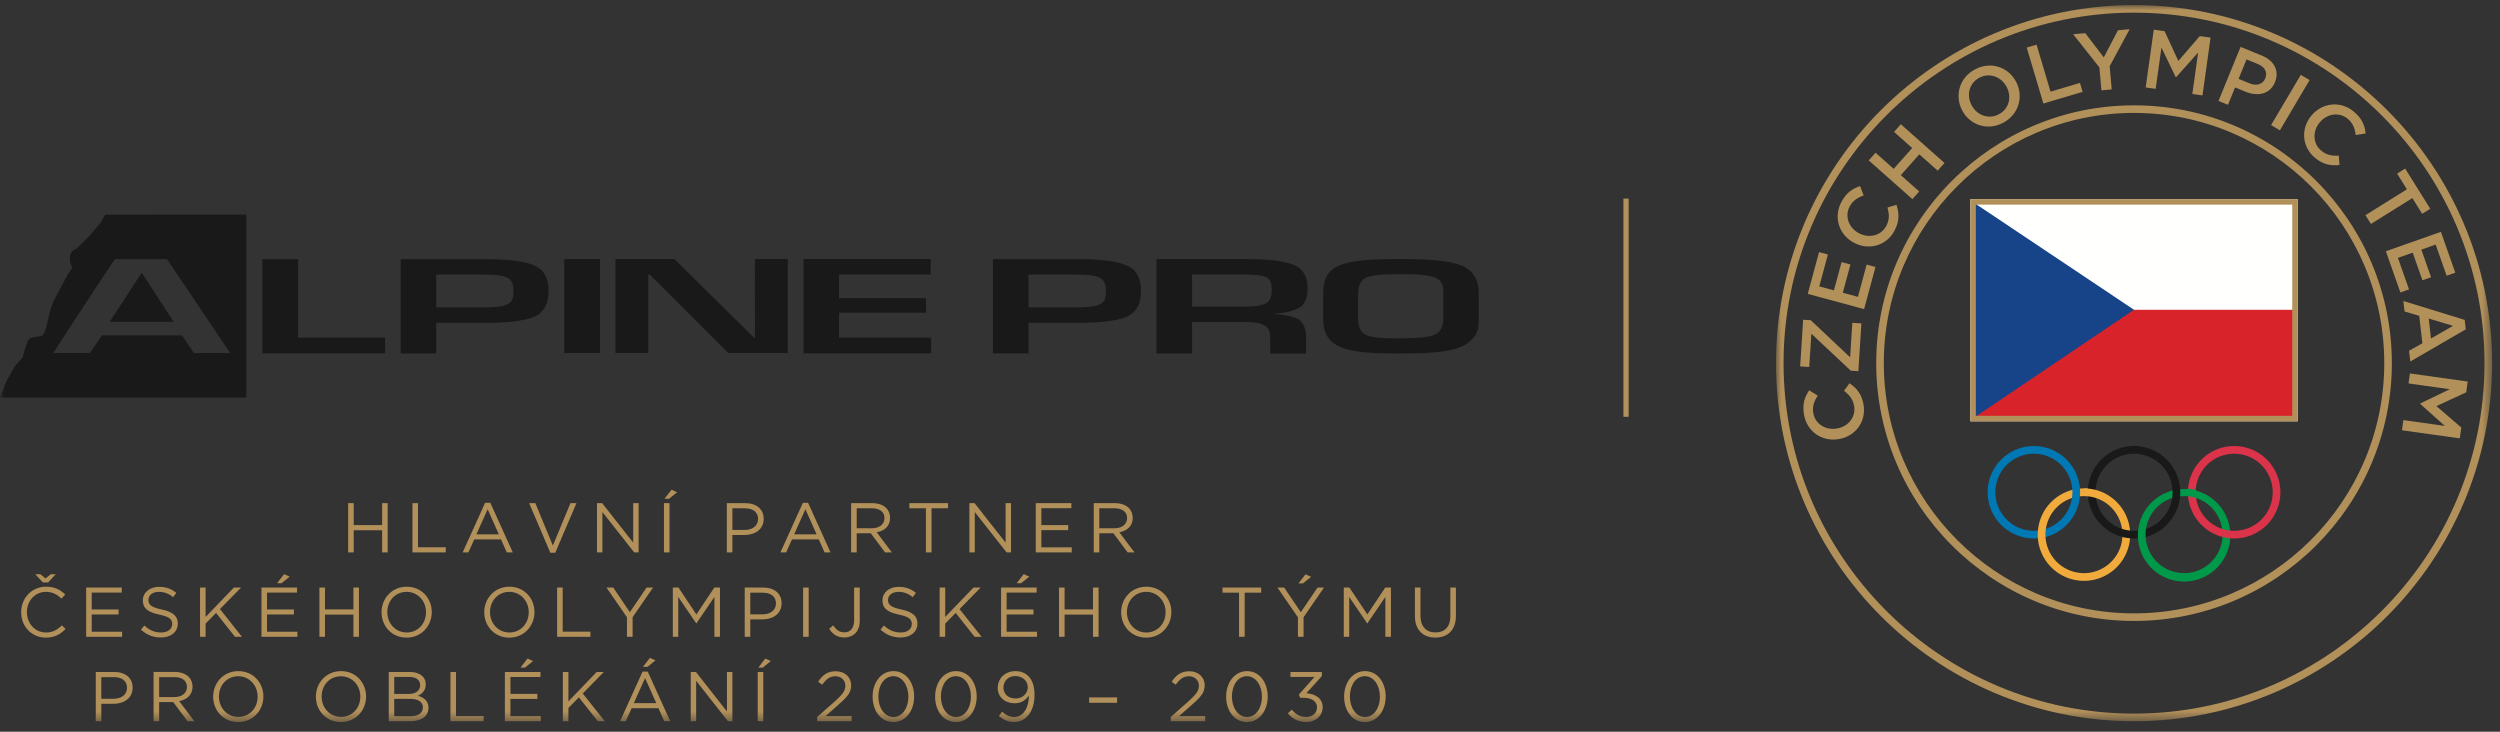 <svg xmlns="http://www.w3.org/2000/svg" xmlns:xlink="http://www.w3.org/1999/xlink" width="246" height="72">
    <rect width="100%" height="100%" fill="#333333" stroke="none"/>
    <defs>
        <path id="a" d="M0 0h70.467v70.467H0z"/>
        <path id="c" d="M0 70.55h245.223V0H0z"/>
    </defs>
    <g fill="none" fill-rule="evenodd" transform="translate(0 .5)">
        <g transform="translate(174.756)">
            <mask id="b" fill="#fff">
                <use xlink:href="#a"/>
            </mask>
            <path fill="#B2905A" d="M35.234.745C16.217.745.746 16.217.746 35.234c0 19.016 15.471 34.487 34.488 34.487 19.016 0 34.487-15.471 34.487-34.487 0-19.017-15.47-34.489-34.487-34.489m0 69.722C15.806 70.467 0 54.66 0 35.234 0 15.805 15.806 0 35.234 0 54.66 0 70.467 15.805 70.467 35.234c0 19.427-15.806 35.233-35.233 35.233" mask="url(#b)"/>
        </g>
        <path fill="#B2905A" d="m180.939 42.707-.017.003c-1.61.267-3.13-.72-3.413-2.436-.174-1.044.086-1.736.514-2.365l.843.518c-.346.523-.549 1.055-.442 1.703.179 1.076 1.2 1.722 2.31 1.538l.016-.002c1.109-.184 1.877-1.118 1.697-2.202-.115-.696-.464-1.096-.997-1.507l.541-.746c.713.489 1.209 1.071 1.385 2.132.273 1.652-.81 3.095-2.437 3.364M182.117 35.977l-3.879-3.641-.208 3.275-.893-.056.291-4.594.746.047 3.879 3.65.214-3.39.893.056-.297 4.7zM177.883 28.419l1.112-4.11.871.236-.849 3.136 1.442.39.752-2.78.872.236-.753 2.78 1.489.403.859-3.176.871.235-1.122 4.15zM182.448 23.396l-.015-.008c-1.444-.761-2.056-2.467-1.244-4.005.494-.936 1.119-1.33 1.84-1.571l.357.921c-.591.208-1.075.51-1.381 1.09-.51.965-.086 2.097.907 2.622l.015.007c.994.525 2.171.245 2.684-.727.33-.624.294-1.153.117-1.803l.883-.267c.272.821.314 1.585-.188 2.536-.78 1.48-2.517 1.975-3.975 1.205M183.885 15.284l.67-.755 1.786 1.585 1.819-2.05-1.786-1.584.67-.755 4.296 3.812-.67.754-1.811-1.606-1.818 2.05 1.811 1.606-.671.755zM197.457 8.059l-.008-.015c-.52-.987-1.671-1.428-2.68-.895-1.009.532-1.287 1.708-.767 2.695l.008.015c.52.987 1.667 1.42 2.676.888 1.009-.532 1.292-1.702.77-2.688m-4.375 2.308-.008-.014c-.754-1.43-.282-3.209 1.278-4.033 1.56-.823 3.272-.214 4.027 1.216l.007.014c.754 1.43.284 3.209-1.277 4.032-1.56.823-3.273.215-4.027-1.215M199.431 4.182l.967-.287 1.375 4.624 2.895-.861.262.881-3.862 1.149zM206.58 6.133 204 2.869l1.193-.106 1.818 2.384 1.394-2.669 1.152-.103-1.966 3.643.202 2.28-1.013.091zM211.931 2.417l1.064.149 1.355 2.932 2.106-2.448 1.065.149-.796 5.688-.999-.14.57-4.079-2.171 2.431-.032-.005-1.407-2.914-.568 4.063-.983-.138zM221.362 7.704c.706.288 1.308.073 1.535-.481l.006-.015c.255-.623-.06-1.133-.759-1.418l-1.086-.444-.782 1.914 1.086.444Zm-.89-3.59 2.096.856c1.245.509 1.731 1.532 1.294 2.603l-.006.015c-.487 1.193-1.699 1.424-2.868.947l-1.056-.432-.699 1.709-.934-.381 2.172-5.317ZM226.397 6.865l.869.513-2.923 4.945-.869-.514zM227.448 10.868l.01-.013c1.055-1.246 2.852-1.478 4.18-.355.809.684 1.059 1.378 1.14 2.134l-.978.152c-.075-.623-.265-1.16-.767-1.583-.833-.705-2.03-.535-2.756.323l-.01.013c-.726.858-.706 2.068.133 2.778.54.455 1.064.533 1.736.5l.072.92c-.86.09-1.616-.034-2.437-.727-1.278-1.081-1.388-2.883-.323-4.142M236.839 18.129l-.964-1.545.793-.496 2.468 3.954-.794.495-.964-1.545-4.078 2.546-.539-.863zM240.185 22.315l1.415 4.016-.851.3-1.08-3.064-1.408.496.957 2.716-.851.3-.957-2.717-1.455.512 1.093 3.104-.851.3-1.428-4.055zM239.208 32.808l2.17-1.247-2.394-.718.224 1.965Zm3.317-1.833.107.93-5.46 3.168-.122-1.06 1.312-.736-.309-2.699-1.444-.43-.118-1.027 6.034 1.854ZM242.824 37.043l-.149 1.064-2.931 1.354 2.447 2.108-.149 1.064-5.688-.796.14-1 4.079.571-2.43-2.17.004-.033 2.915-1.406-4.063-.569.138-.983z"/>
        <mask id="d" fill="#fff">
            <use xlink:href="#c"/>
        </mask>
        <path fill="#FFFFFE" d="M193.883 40.957h32.213V19.096h-32.213z" mask="url(#d)"/>
        <path fill="#D8232A" d="M194.279 40.551h31.407V29.987h-31.407z" mask="url(#d)"/>
        <path fill="#174489" d="m194.312 40.552 15.672-10.571-15.672-10.479z" mask="url(#d)"/>
        <path fill="#B2905A" d="M194.422 40.418h31.135V19.636h-31.135v20.782Zm-.539.539h32.213v-21.86h-32.213v21.86Z" mask="url(#d)"/>
        <path fill="#F1AB3D" d="M205.061 48.317a3.79 3.79 0 1 0 0 7.58 3.79 3.79 0 0 0 0-7.58m4.549 3.79a4.548 4.548 0 1 1-9.096 0 4.548 4.548 0 0 1 9.096 0" mask="url(#d)"/>
        <path fill="#009949" d="M214.916 48.317a3.79 3.79 0 1 0 0 7.58 3.79 3.79 0 0 0 0-7.58m4.548 3.79a4.548 4.548 0 1 1-9.095 0 4.548 4.548 0 0 1 9.095 0" mask="url(#d)"/>
        <path fill="#0078B3" d="M200.135 44.147a3.79 3.79 0 1 0 0 7.581 3.79 3.79 0 0 0 0-7.58m4.547 3.79a4.548 4.548 0 1 1-9.096 0 4.548 4.548 0 0 1 9.096 0" mask="url(#d)"/>
        <path fill="#1A1919" d="M209.989 44.147a3.79 3.79 0 1 0 0 7.58 3.79 3.79 0 0 0 0-7.58m4.548 3.79a4.548 4.548 0 1 1-9.096 0 4.548 4.548 0 0 1 9.096 0" mask="url(#d)"/>
        <path fill="#DB334A" d="M219.843 44.147a3.79 3.79 0 1 0 0 7.582 3.79 3.79 0 0 0 0-7.582m4.548 3.79a4.547 4.547 0 1 1-9.096 0 4.548 4.548 0 1 1 9.096 0" mask="url(#d)"/>
        <path fill="#F1AB3D" d="M200.531 52.515a4.437 4.437 0 0 1 .004-.861l.786-.16a3.808 3.808 0 0 0-.04.884l-.75.137Z" mask="url(#d)"/>
        <path fill="#009949" d="M216.119 48.512a3.793 3.793 0 0 0-.83-.176l-.05-.401.049-.361c.273.022.538.068.795.136l.036.802Zm-5.736 3.974a4.594 4.594 0 0 1 .005-.807l.784-.167a3.832 3.832 0 0 0-.038.844l-.343.178-.408-.048Z" mask="url(#d)"/>
        <path fill="#F1AB3D" d="M206.29 48.52a3.786 3.786 0 0 0-.887-.188l-.342-.774a4.6 4.6 0 0 1 1.197.16l.031.802Z" mask="url(#d)"/>
        <path fill="#B2905A" d="M209.99 10.61c-13.577 0-24.623 11.047-24.623 24.623 0 13.577 11.046 24.622 24.622 24.622 13.577 0 24.623-11.045 24.623-24.622 0-13.576-11.046-24.622-24.623-24.622m0 49.99c-13.988 0-25.368-11.38-25.368-25.368 0-13.988 11.38-25.368 25.368-25.368 13.989 0 25.369 11.38 25.369 25.368 0 13.989-11.38 25.368-25.369 25.368M34.259 49.011h.547v2.153h2.796v-2.153h.547v4.845h-.547v-2.18h-2.796v2.18h-.547zM40.586 49.011h.547v4.34h2.727v.505h-3.274zM49.086 52.077l-1.1-2.465-1.108 2.465h2.208Zm-1.35-3.101h.512l2.209 4.88h-.588l-.568-1.28h-2.637l-.575 1.28h-.561l2.208-4.88ZM52.069 49.011h.61l1.723 4.174 1.731-4.174h.588l-2.083 4.88h-.485zM58.742 49.011h.512l3.053 3.883v-3.883h.533v4.845h-.436l-3.129-3.973v3.973h-.533zM66.08 47.688l.547.25-.797.644h-.443l.692-.894Zm-.748 6.168h.547V49.01h-.547v4.846ZM73.264 51.648c.803 0 1.329-.43 1.329-1.066v-.014c0-.693-.52-1.052-1.301-1.052h-1.225v2.132h1.197ZM71.52 49.01h1.813c1.094 0 1.814.58 1.814 1.536v.014c0 1.045-.872 1.585-1.904 1.585h-1.176v1.71h-.547v-4.845ZM80.352 52.077l-1.1-2.465-1.107 2.465h2.207Zm-1.35-3.101h.513l2.208 4.88h-.588l-.568-1.28H77.93l-.575 1.28h-.56l2.208-4.88ZM85.786 51.482c.727 0 1.246-.374 1.246-.997v-.014c0-.595-.457-.955-1.239-.955h-1.495v1.966h1.488Zm-2.035-2.472h2.084c.595 0 1.073.18 1.378.485.235.235.373.575.373.955v.014c0 .803-.554 1.274-1.315 1.412l1.488 1.98h-.67l-1.406-1.883h-1.385v1.883h-.547V49.01ZM91.109 49.516h-1.627v-.505h3.808v.505h-1.627v4.34h-.554zM95.387 49.011h.512l3.052 3.883v-3.883h.534v4.845h-.437l-3.129-3.973v3.973h-.532zM101.921 49.011h3.502v.498h-2.955v1.655h2.644v.498h-2.644v1.695h2.99v.499h-3.537zM109.66 51.482c.726 0 1.246-.374 1.246-.997v-.014c0-.595-.458-.955-1.24-.955h-1.495v1.966h1.488Zm-2.035-2.472h2.083c.595 0 1.073.18 1.378.485.235.235.373.575.373.955v.014c0 .803-.553 1.274-1.315 1.412l1.488 1.98h-.67l-1.406-1.883h-1.385v1.883h-.546V49.01ZM4.726 56.817h-.498L3.467 56h.498l.519.415.52-.415h.484l-.762.817Zm-2.644 2.935v-.014c0-1.37 1.025-2.506 2.45-2.506.88 0 1.406.311 1.89.768l-.373.402c-.409-.388-.865-.665-1.523-.665-1.073 0-1.876.872-1.876 1.987v.014c0 1.121.81 2 1.876 2 .664 0 1.1-.256 1.564-.7l.36.354c-.505.512-1.06.851-1.938.851-1.398 0-2.43-1.1-2.43-2.491ZM8.478 57.315h3.503v.498H9.025v1.655h2.645v.498H9.025v1.696h2.991v.499H8.478zM13.864 61.454l.339-.401c.505.457.99.685 1.661.685.65 0 1.08-.346 1.08-.824V60.9c0-.45-.242-.705-1.26-.92-1.115-.242-1.627-.602-1.627-1.398v-.014c0-.761.672-1.323 1.593-1.323.706 0 1.21.201 1.702.596l-.318.422c-.45-.367-.9-.526-1.398-.526-.63 0-1.031.346-1.031.783v.013c0 .457.249.714 1.315.941 1.08.236 1.577.63 1.577 1.371v.014c0 .83-.691 1.37-1.653 1.37-.769 0-1.4-.255-1.98-.775M19.685 57.315h.547v2.893l2.782-2.893h.707l-2.077 2.118 2.167 2.728h-.686l-1.862-2.347-1.031 1.045v1.302h-.547zM27.957 55.993l.547.249-.796.644h-.444l.693-.893Zm-2.23 1.322h3.503v.498h-2.955v1.655h2.644v.498h-2.644v1.696h2.99v.498h-3.537v-4.845ZM31.431 57.315h.548v2.153h2.796v-2.153h.546v4.846h-.546V59.98h-2.796v2.181h-.548zM41.918 59.752v-.014c0-1.1-.803-2-1.91-2-1.108 0-1.897.885-1.897 1.986v.014c0 1.1.803 2 1.91 2 1.108 0 1.897-.886 1.897-1.986m-4.374 0v-.014c0-1.336 1.004-2.506 2.478-2.506 1.474 0 2.464 1.156 2.464 2.492v.014c0 1.336-1.004 2.506-2.478 2.506-1.474 0-2.464-1.157-2.464-2.492M52.024 59.752v-.014c0-1.1-.803-2-1.91-2-1.108 0-1.897.885-1.897 1.986v.014c0 1.1.803 2 1.91 2 1.108 0 1.897-.886 1.897-1.986m-4.375 0v-.014c0-1.336 1.004-2.506 2.478-2.506 1.475 0 2.465 1.156 2.465 2.492v.014c0 1.336-1.004 2.506-2.478 2.506-1.475 0-2.465-1.157-2.465-2.492M54.82 57.315h.548v4.34h2.727v.506H54.82zM61.694 60.243l-2.014-2.928h.664l1.634 2.423 1.647-2.423h.637l-2.014 2.921v1.925h-.554zM66.207 57.315h.554l1.765 2.644 1.765-2.644h.554v4.846h-.547v-3.925l-1.765 2.596h-.028l-1.765-2.589v3.918h-.533zM75.026 59.952c.803 0 1.328-.43 1.328-1.066v-.014c0-.692-.519-1.052-1.3-1.052h-1.226v2.132h1.198Zm-1.745-2.637h1.814c1.094 0 1.814.581 1.814 1.537v.014c0 1.045-.873 1.585-1.904 1.585h-1.177v1.71h-.547v-4.846ZM79.027 62.161h.547v-4.846h-.547zM81.595 61.371l.394-.339c.298.45.603.692 1.108.692.547 0 .948-.395.948-1.162v-3.247h.554v3.24c0 .567-.166.996-.443 1.273-.27.264-.637.402-1.066.402-.727 0-1.19-.36-1.495-.859M86.64 61.454l.34-.401c.506.457.99.685 1.661.685.65 0 1.08-.346 1.08-.824V60.9c0-.45-.242-.705-1.26-.92-1.114-.242-1.626-.602-1.626-1.398v-.014c0-.761.671-1.323 1.592-1.323.706 0 1.211.201 1.702.596l-.318.422c-.45-.367-.9-.526-1.398-.526-.63 0-1.031.346-1.031.783v.013c0 .457.249.714 1.315.941 1.08.236 1.578.63 1.578 1.371v.014c0 .83-.692 1.37-1.654 1.37-.769 0-1.399-.255-1.98-.775M92.462 57.315h.547v2.893l2.783-2.893h.706l-2.077 2.118 2.167 2.728h-.686l-1.861-2.347-1.032 1.045v1.302h-.547zM100.734 55.993l.547.249-.796.644h-.443l.692-.893Zm-2.229 1.322h3.503v.498h-2.956v1.655h2.644v.498h-2.644v1.696h2.99v.498h-3.537v-4.845ZM104.209 57.315h.547v2.153h2.796v-2.153h.547v4.846h-.547V59.98h-2.796v2.181h-.547zM114.696 59.752v-.014c0-1.1-.803-2-1.91-2-1.108 0-1.897.885-1.897 1.986v.014c0 1.1.803 2 1.91 2 1.108 0 1.897-.886 1.897-1.986m-4.375 0v-.014c0-1.336 1.004-2.506 2.478-2.506 1.474 0 2.464 1.156 2.464 2.492v.014c0 1.336-1.004 2.506-2.478 2.506-1.474 0-2.464-1.157-2.464-2.492M121.922 57.82h-1.626v-.505h3.807v.505h-1.627v4.341h-.554zM128.463 56.013l.548.25-.797.644h-.443l.692-.894Zm-.747 4.23-2.015-2.928h.665L128 59.738l1.647-2.423h.637l-2.014 2.92v1.925h-.554v-1.917ZM132.228 57.315h.554l1.765 2.644 1.765-2.644h.555v4.846h-.547v-3.925l-1.765 2.596h-.028l-1.766-2.589v3.918h-.533zM139.227 60.132v-2.817h.547v2.783c0 1.045.56 1.633 1.481 1.633.893 0 1.46-.54 1.46-1.599v-2.817h.548v2.775c0 1.413-.81 2.147-2.022 2.147-1.197 0-2.014-.734-2.014-2.105M11.167 68.259c.804 0 1.33-.43 1.33-1.066v-.014c0-.693-.52-1.052-1.302-1.052H9.97v2.132h1.197Zm-1.744-2.637h1.813c1.094 0 1.814.58 1.814 1.536v.014c0 1.045-.872 1.585-1.903 1.585H9.97v1.71h-.547v-4.845ZM17.148 68.093c.727 0 1.246-.374 1.246-.997v-.014c0-.595-.457-.955-1.239-.955H15.66v1.966h1.488Zm-2.035-2.472h2.084c.595 0 1.073.18 1.377.485.236.235.373.575.373.955v.014c0 .803-.553 1.274-1.314 1.412l1.488 1.98h-.671l-1.405-1.883H15.66v1.883h-.547V65.62ZM25.35 68.058v-.014c0-1.1-.803-2-1.91-2-1.108 0-1.897.886-1.897 1.986v.014c0 1.1.803 2 1.91 2 1.108 0 1.897-.885 1.897-1.986m-4.375 0v-.014c0-1.336 1.004-2.506 2.478-2.506 1.475 0 2.465 1.157 2.465 2.492v.014c0 1.336-1.004 2.506-2.478 2.506-1.475 0-2.465-1.156-2.465-2.492M35.456 68.058v-.014c0-1.1-.803-2-1.91-2-1.108 0-1.897.886-1.897 1.986v.014c0 1.1.803 2 1.91 2 1.108 0 1.897-.885 1.897-1.986m-4.374 0v-.014c0-1.336 1.004-2.506 2.478-2.506 1.474 0 2.464 1.157 2.464 2.492v.014c0 1.336-1.004 2.506-2.478 2.506-1.474 0-2.464-1.156-2.464-2.492M40.322 68.266h-1.53v1.71h1.627c.734 0 1.191-.326 1.191-.866v-.014c0-.526-.443-.83-1.288-.83Zm1.018-1.364c0-.478-.381-.79-1.073-.79h-1.474v1.67h1.433c.657 0 1.114-.298 1.114-.866v-.014Zm-3.087-1.28h2.062c.555 0 .99.159 1.267.429.201.207.312.463.312.775v.014c0 .63-.388.955-.769 1.121.575.174 1.038.506 1.038 1.17v.014c0 .83-.698 1.322-1.757 1.322h-2.153V65.62ZM44.323 65.622h.547v4.34h2.727v.505h-3.274zM51.91 64.3l.547.248-.796.645h-.443l.692-.894Zm-2.229 1.322h3.503v.498h-2.956v1.655h2.644v.498h-2.644v1.695h2.99v.499H49.68v-4.845ZM55.384 65.622h.548v2.893l2.782-2.893h.706l-2.076 2.118 2.166 2.727h-.685l-1.862-2.347-1.031 1.045v1.302h-.548zM63.954 64.23l.547.25-.796.643h-.443l.692-.893Zm.623 4.458-1.1-2.464-1.108 2.464h2.208Zm-1.35-3.1h.513l2.208 4.88h-.588l-.568-1.282h-2.637l-.575 1.281h-.561l2.208-4.88ZM67.969 65.622h.512l3.052 3.883v-3.883h.534v4.845h-.437l-3.128-3.973v3.973h-.533zM75.306 64.3l.547.248-.796.645h-.443l.692-.894Zm-.748 6.167h.548v-4.845h-.548v4.845ZM80.415 70.045l1.758-1.55c.741-.665 1.01-1.039 1.01-1.524 0-.567-.45-.928-.975-.928-.554 0-.914.291-1.301.831l-.402-.29c.436-.651.893-1.032 1.745-1.032.872 0 1.502.582 1.502 1.37v.015c0 .706-.374 1.142-1.225 1.883l-1.295 1.149H83.8v.498h-3.385v-.422ZM89.386 68.058v-.014c0-1.059-.582-2.007-1.481-2.007-.907 0-1.475.927-1.475 1.993v.014c0 1.06.582 2.008 1.488 2.008.907 0 1.468-.935 1.468-1.994m-3.523 0v-.014c0-1.357.81-2.506 2.055-2.506 1.246 0 2.036 1.135 2.036 2.492v.014c0 1.357-.803 2.506-2.05 2.506-1.253 0-2.041-1.135-2.041-2.492M95.54 68.058v-.014c0-1.059-.582-2.007-1.481-2.007-.908 0-1.475.927-1.475 1.993v.014c0 1.06.581 2.008 1.488 2.008s1.467-.935 1.467-1.994m-3.522 0v-.014c0-1.357.81-2.506 2.055-2.506 1.246 0 2.035 1.135 2.035 2.492v.014c0 1.357-.803 2.506-2.048 2.506-1.254 0-2.042-1.135-2.042-2.492M101.133 67.138v-.014c0-.616-.506-1.1-1.233-1.1-.726 0-1.162.532-1.162 1.134v.014c0 .616.484 1.06 1.19 1.06.741 0 1.205-.54 1.205-1.094m.103.892v-.096c-.304.47-.747.768-1.37.768-.997 0-1.69-.63-1.69-1.502v-.014c0-.92.714-1.648 1.745-1.648.554 0 .963.187 1.274.499.367.367.602.907.602 1.876v.014c0 1.536-.817 2.623-2.014 2.623-.63 0-1.087-.256-1.495-.595l.318-.423c.395.347.762.52 1.19.52.935 0 1.44-.976 1.44-2.022M107.168 68.653h2.755v-.532h-2.755zM115.205 70.045l1.758-1.55c.74-.665 1.01-1.039 1.01-1.524 0-.567-.45-.928-.975-.928-.554 0-.914.291-1.301.831l-.402-.29c.436-.651.893-1.032 1.744-1.032.873 0 1.502.582 1.502 1.37v.015c0 .706-.374 1.142-1.225 1.883l-1.294 1.149h2.568v.498h-3.385v-.422ZM124.176 68.058v-.014c0-1.059-.582-2.007-1.481-2.007-.908 0-1.475.927-1.475 1.993v.014c0 1.06.581 2.008 1.488 2.008s1.468-.935 1.468-1.994m-3.523 0v-.014c0-1.357.81-2.506 2.055-2.506 1.246 0 2.035 1.135 2.035 2.492v.014c0 1.357-.803 2.506-2.048 2.506-1.253 0-2.042-1.135-2.042-2.492M126.723 69.685l.402-.353c.366.457.816.72 1.412.72.588 0 1.059-.374 1.059-.942v-.014c0-.602-.56-.934-1.357-.934h-.312l-.11-.325 1.53-1.724h-2.368v-.491h3.094v.401l-1.522 1.69c.844.068 1.599.477 1.599 1.363v.014c0 .865-.72 1.46-1.62 1.46-.81 0-1.412-.353-1.807-.865M135.784 68.058v-.014c0-1.059-.582-2.007-1.481-2.007-.907 0-1.475.927-1.475 1.993v.014c0 1.06.582 2.008 1.488 2.008.907 0 1.468-.935 1.468-1.994m-3.523 0v-.014c0-1.357.81-2.506 2.055-2.506 1.246 0 2.036 1.135 2.036 2.492v.014c0 1.357-.803 2.506-2.05 2.506-1.252 0-2.041-1.135-2.041-2.492" mask="url(#d)"/>
        <path fill="#1A1919" d="M25.816 25v9.27h12.075v-1.544h-8.552V25zM49.797 29.499c-.412.196-1.41.246-2.454.246h-4.42v-3.229h4.518c1.555 0 2.307.123 2.696.456.292.272.39.63.39 1.233-.05.629 0 .986-.73 1.294m3.524-3.39C52.227 25.05 49.433 25 47.393 25h-7.97v9.281h3.5v-3.02h5.32c1.75 0 3.79-.221 4.593-.728.994-.603 1.14-1.615 1.14-2.403 0-.676-.096-1.366-.655-2.02M55.519 34.245h3.522v-9.254h-3.522zM60.558 24.991v9.254h3.23l.003-7.73h.145l7.725 7.73h5.858v-9.263H74.28l.007 7.744h-.097l-7.824-7.735zM79.066 34.277h12.56v-1.551h-9.062v-2.452h8.552v-1.441h-8.552v-2.317h9.016v-1.535H79.066zM108.094 29.498c-.414.198-1.41.247-2.458.247h-4.426v-3.232h4.523c1.558 0 2.313.122 2.702.456.291.271.388.627.388 1.235-.05.628 0 .987-.73 1.294m3.53-3.393c-1.098-1.06-3.895-1.11-5.939-1.11h-7.98v9.281h3.506v-3.014h5.325c1.754 0 3.799-.222 4.6-.728.995-.604 1.141-1.616 1.141-2.405 0-.68-.095-1.368-.653-2.024M142.022 28.487v2.424c0 .573-.239 1.12-.6 1.39-.625.378-1.63.475-3.653.5-1.656-.025-3.005-.025-3.626-.5-.24-.198-.509-.647-.509-1.549v-2.166c0-.074 0 .132.008-.267.048-.363.04-.832.404-1.233.432-.5 1.776-.623 3.796-.599.818 0 .914 0 1.708.026.745.048 1.488.195 1.871.402.507.315.601.84.601 1.243v.33Zm2.356-2.547c-1.178-.903-4.47-.951-6.586-.951-2.186 0-5.283.024-6.558.927-.938.694-1.034 1.668-1.034 2.497v2.498c0 .987.289 2.022 1.368 2.573 1.3.72 3.558.795 5.77.795 2.402 0 5.623.023 6.993-.954.55-.402 1.176-.891 1.176-2.146v-2.946c0-1.672-1.129-2.293-1.129-2.293ZM124.626 29.313c-.536.283-1.096.358-2.287.358h-5.038v-3.158h4.94c1.045 0 1.995.024 2.483.333.365.27.412.728.412 1.184 0 .432-.047.985-.51 1.283m.8 1.098v-.04c1.096-.097 1.897-.267 2.434-.602.805-.482.805-1.492.805-2.023 0-.826-.291-1.59-1.1-2.048-.897-.505-2.697-.703-4.79-.703h-8.974v9.283h3.5v-3.092h4.89c.95 0 1.681.024 2.24.333.559.322.559.878.559 1.333v1.435h3.526V32.53c0-.664-.29-1.267-.656-1.565-.537-.307-1.387-.504-2.434-.554M19.082 34.245l-1.166-1.74h-7.897l-1.166 1.74H5.229l4.182-6.41L11.305 25h5.13l6.22 9.245h-3.573ZM10.351 20.62l-.39.71-1.107 1.329-1.348 1.328s-.744.164-.621 1.112c.119.923.39.524 0 1.085-.367.523-.572 1.003-.835 1.491-.334.617-.706 1.239-1.003 2.027-.287.766-.479 2.7-.97 2.845-.51.152-1.127.003-1.35.542-.237.573-.515 1.6-.515 1.6l-.726.813-.864 1.518L0 38.627h24.24v-18.01l-13.89.004Z" mask="url(#d)"/>
        <path fill="#1A1919" d="m10.797 31.162 3.134-4.818h.024l3.135 4.818z" mask="url(#d)"/>
        <path fill="#B2905A" d="M159.744 40.512h.517V19.04h-.517z" mask="url(#d)"/>
    </g>
</svg>
